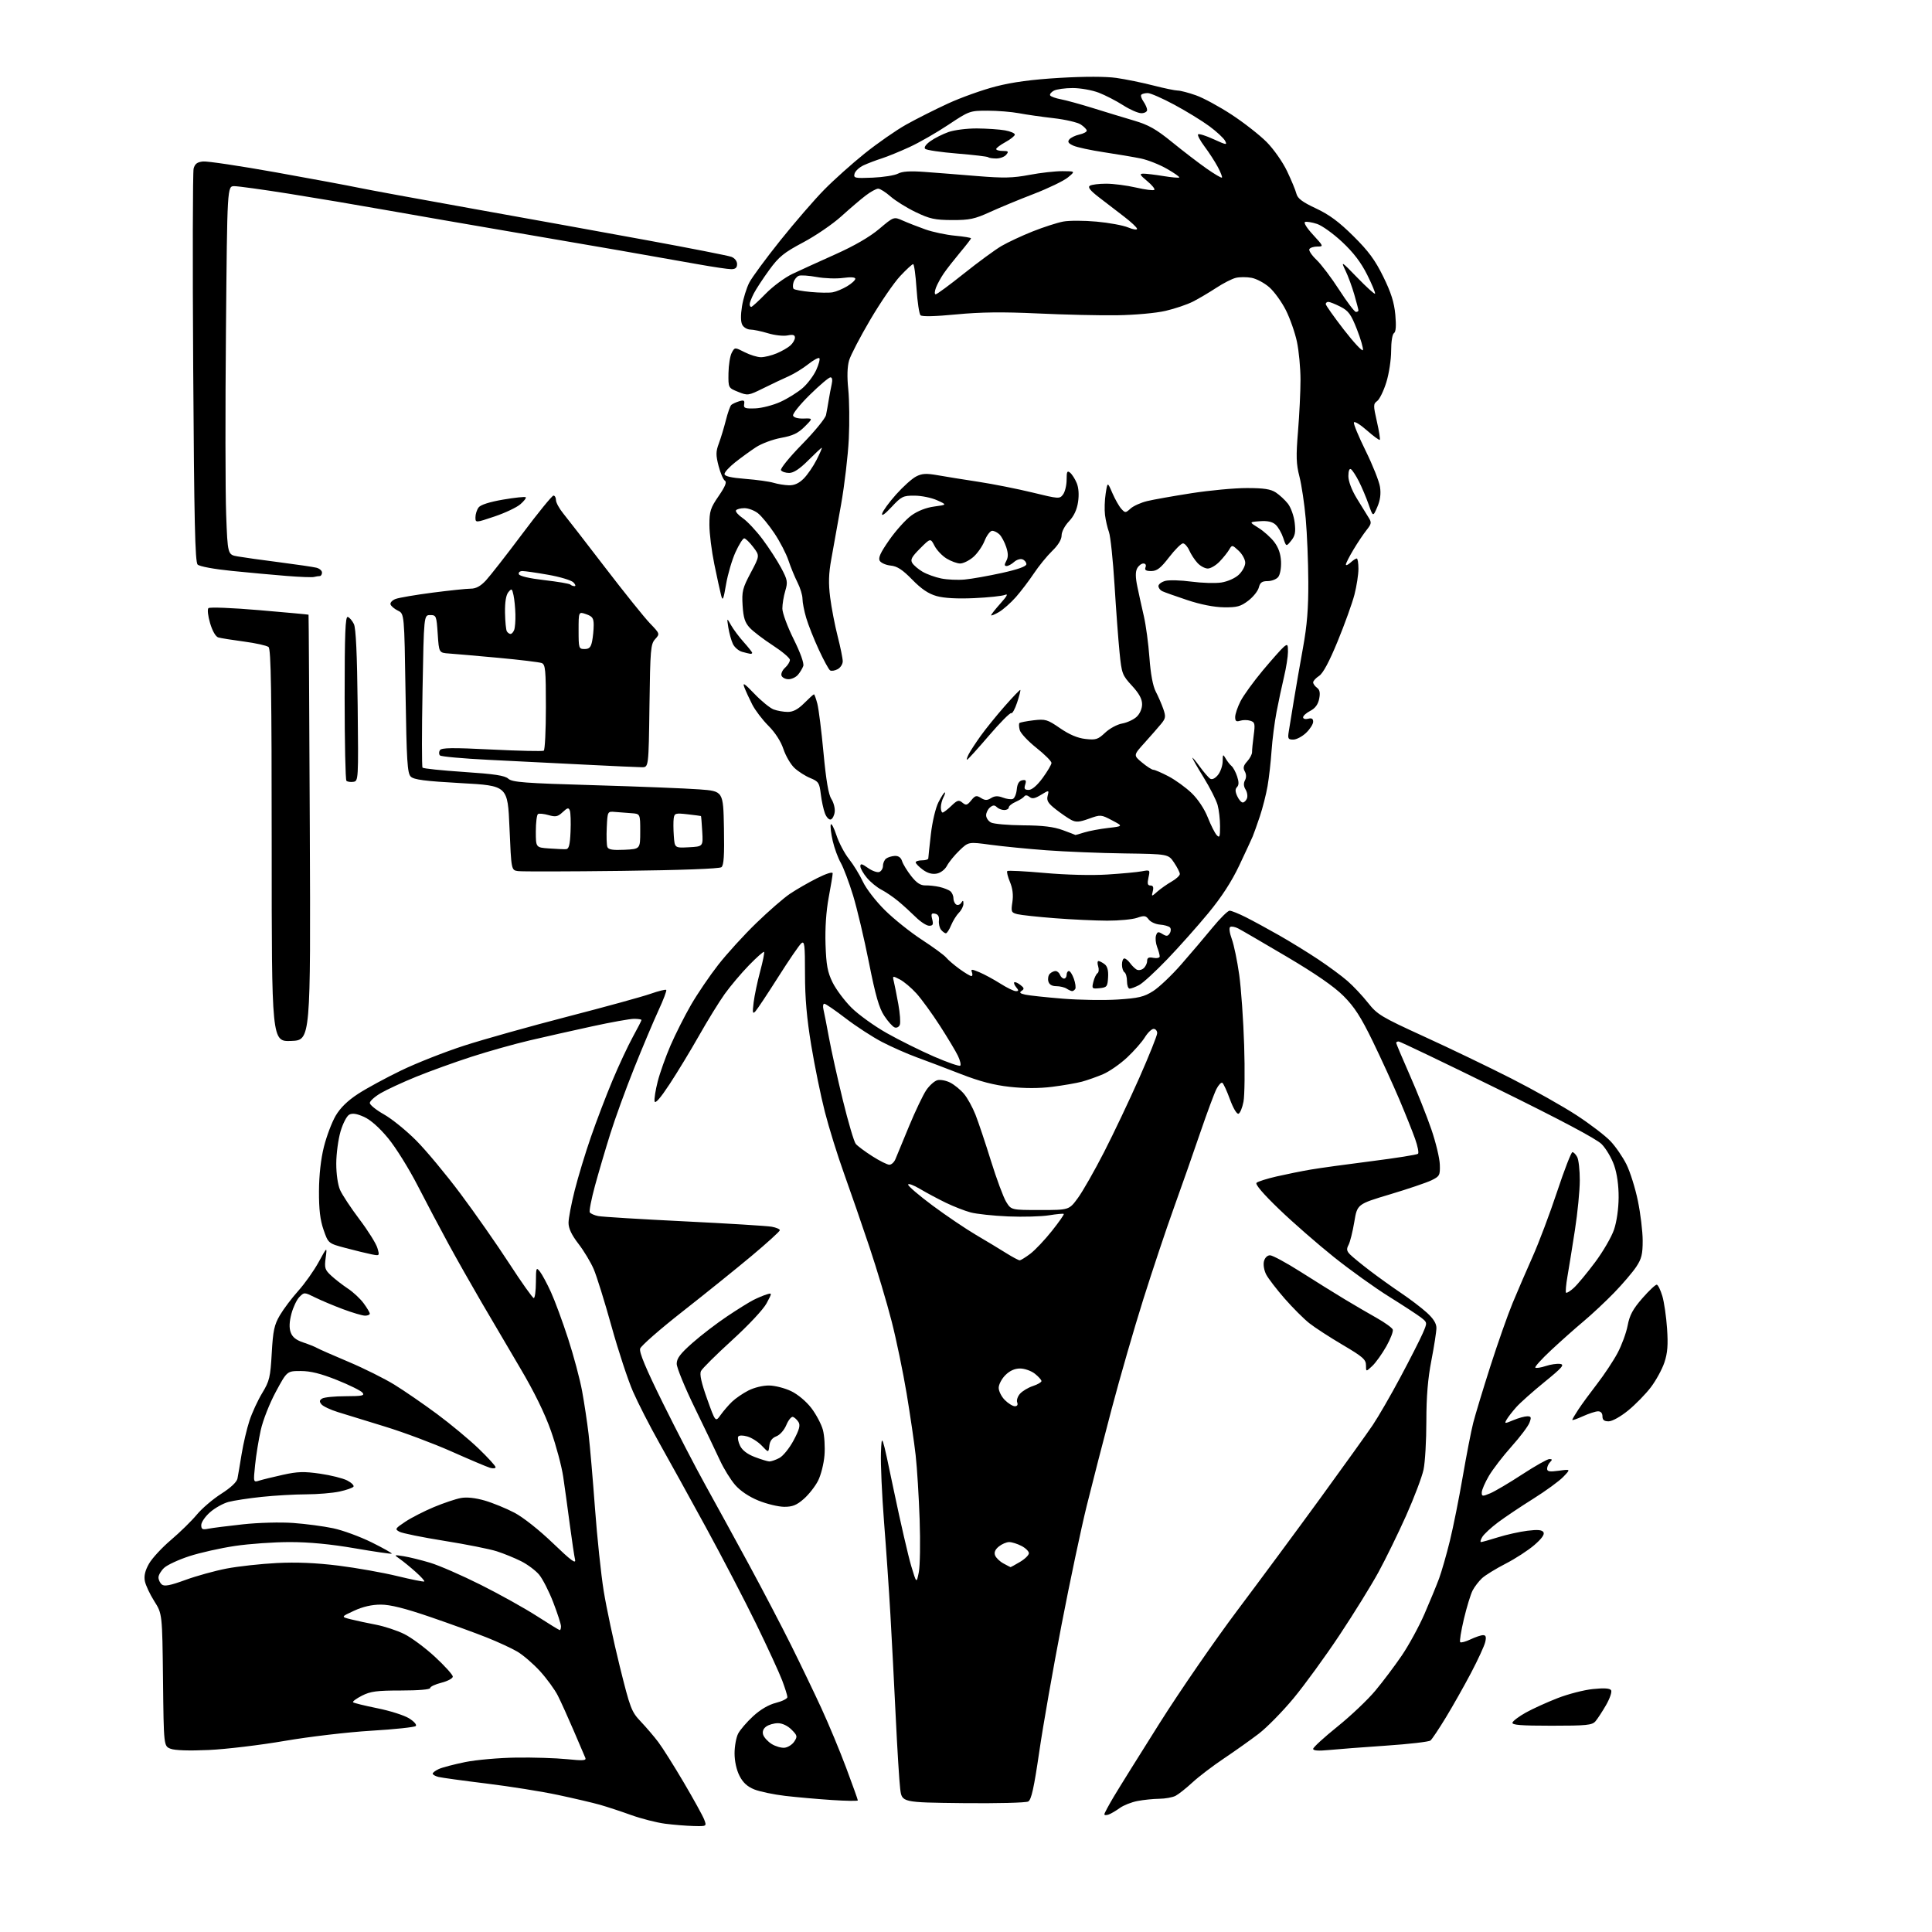 <?xml version="1.0" encoding="UTF-8" standalone="no"?>
<svg 
  version="1.1" 
  xmlns="http://www.w3.org/2000/svg" 
  xmlns:xlink="http://www.w3.org/1999/xlink" 
  xmlns:svg="http://www.w3.org/2000/svg"
  xmlns:rdf="http://www.w3.org/1999/02/22-rdf-syntax-ns#"
  xmlns:cc="http://creativecommons.org/ns#"
  xmlns:dc="http://purl.org/dc/elements/1.1/"
  viewBox="0 0 768 768"
  width="768"
  height="768"
>
<style>svg {background-color: white; }</style>"
<path stroke="none" fill="black" fill-rule="evenodd" d="M275.73,725.87C272.85,725.80 267.74,725.39 264.36,724.95C260.98,724.51 254.91,722.95 250.86,721.50C246.81,720.04 241.25,718.21 238.50,717.43C235.75,716.65 228.24,714.89 221.81,713.52C215.39,712.15 202.58,710.11 193.35,708.98C184.11,707.85 175.54,706.67 174.28,706.36C173.03,706.04 172.00,705.45 172.00,705.05C172.00,704.65 173.11,703.82 174.46,703.20C175.82,702.58 180.53,701.35 184.93,700.45C189.33,699.56 198.46,698.76 205.21,698.67C211.97,698.57 221.04,698.86 225.38,699.30C231.70,699.95 233.14,699.85 232.69,698.80C232.38,698.09 230.30,693.23 228.07,688.00C225.83,682.77 223.00,676.51 221.77,674.08C220.55,671.65 217.33,667.24 214.64,664.29C211.94,661.34 207.88,657.85 205.62,656.53C203.35,655.20 197.90,652.68 193.50,650.93C189.10,649.17 179.02,645.51 171.09,642.79C160.89,639.30 155.13,637.86 151.36,637.86C147.82,637.86 144.25,638.68 140.76,640.29C135.50,642.71 135.50,642.71 139.50,643.71C141.70,644.26 146.19,645.22 149.48,645.85C152.77,646.48 157.79,648.13 160.64,649.53C163.49,650.92 169.01,655.01 172.91,658.62C176.81,662.23 180.00,665.77 180.00,666.47C180.00,667.18 177.97,668.27 175.50,668.90C173.03,669.52 171.00,670.47 171.00,671.01C171.00,671.60 166.37,672.00 159.46,672.00C149.76,672.00 147.27,672.33 143.86,674.07C141.63,675.21 140.05,676.38 140.35,676.68C140.65,676.98 144.98,678.04 149.97,679.05C154.96,680.05 160.65,681.85 162.60,683.06C164.59,684.29 165.77,685.63 165.28,686.12C164.81,686.59 156.85,687.44 147.59,687.99C138.17,688.56 122.99,690.35 113.13,692.04C103.43,693.71 89.88,695.33 83.00,695.65C75.13,696.01 69.50,695.82 67.80,695.15C65.09,694.09 65.09,694.09 64.80,667.79C64.50,641.50 64.50,641.50 61.33,636.50C59.59,633.75 57.90,630.15 57.58,628.50C57.18,626.41 57.69,624.30 59.25,621.56C60.49,619.40 64.42,615.15 68.00,612.12C71.58,609.08 76.17,604.58 78.21,602.12C80.25,599.65 84.63,595.91 87.95,593.80C91.72,591.40 94.13,589.14 94.40,587.74C94.64,586.51 95.38,582.13 96.05,578.01C96.72,573.88 98.12,567.92 99.16,564.76C100.19,561.60 102.48,556.65 104.23,553.76C107.12,549.00 107.48,547.50 108.02,537.91C108.53,528.93 109.02,526.64 111.25,522.84C112.70,520.37 115.99,516.00 118.57,513.13C121.15,510.26 124.79,505.12 126.66,501.71C130.06,495.50 130.06,495.50 129.46,500.00C128.92,504.04 129.14,504.77 131.68,507.11C133.23,508.55 136.21,510.85 138.30,512.24C140.40,513.62 143.21,516.25 144.55,518.07C145.90,519.90 147.00,521.75 147.00,522.19C147.00,522.64 146.15,523.00 145.12,523.00C144.08,523.00 140.15,521.84 136.37,520.43C132.59,519.02 127.57,516.90 125.22,515.74C120.98,513.64 120.92,513.64 119.02,515.56C117.97,516.63 116.54,519.63 115.85,522.23C115.00,525.44 114.90,527.81 115.55,529.63C116.22,531.51 117.70,532.70 120.50,533.63C122.70,534.36 125.17,535.35 126.00,535.83C126.83,536.31 132.49,538.80 138.59,541.37C144.68,543.94 152.86,548.02 156.76,550.42C160.66,552.82 168.27,558.06 173.68,562.06C179.08,566.06 186.54,572.26 190.25,575.83C193.96,579.40 197.00,582.73 197.00,583.23C197.00,583.73 195.99,583.83 194.75,583.46C193.51,583.09 186.65,580.18 179.50,577.00C172.35,573.82 160.43,569.35 153.00,567.08C145.57,564.80 137.13,562.20 134.23,561.30C131.34,560.40 128.44,559.03 127.80,558.26C126.89,557.16 126.95,556.64 128.06,555.94C128.85,555.44 133.04,555.02 137.37,555.02C144.05,555.00 145.07,554.78 144.07,553.58C143.42,552.80 138.86,550.55 133.94,548.58C127.51,546.01 123.46,545.00 119.55,545.00C114.10,545.00 114.10,545.00 109.65,553.25C107.15,557.89 104.52,564.57 103.65,568.50C102.80,572.35 101.78,578.61 101.40,582.41C100.69,589.31 100.69,589.31 103.10,588.55C104.42,588.14 108.65,587.10 112.50,586.25C118.25,584.97 120.88,584.89 127.22,585.81C131.46,586.42 136.31,587.63 138.00,588.50C139.69,589.37 140.82,590.48 140.52,590.96C140.23,591.44 137.71,592.32 134.94,592.92C132.17,593.51 126.21,594.01 121.70,594.02C117.19,594.03 109.26,594.48 104.07,595.03C98.88,595.57 92.91,596.49 90.80,597.05C88.70,597.62 85.40,599.46 83.49,601.15C81.57,602.83 80.00,605.12 80.00,606.23C80.00,607.91 80.47,608.16 82.81,607.69C84.36,607.38 90.55,606.59 96.56,605.94C102.70,605.27 111.45,605.04 116.50,605.40C121.45,605.75 128.62,606.70 132.44,607.51C136.25,608.31 143.13,610.84 147.73,613.11C152.32,615.39 155.93,617.41 155.73,617.60C155.54,617.79 148.93,616.83 141.04,615.47C131.45,613.82 122.90,613.00 115.23,613.00C108.92,613.00 99.09,613.69 93.38,614.54C87.68,615.39 79.52,617.22 75.25,618.61C70.99,620.00 66.49,622.08 65.25,623.24C64.01,624.40 63.00,626.12 63.00,627.05C63.00,627.99 63.60,629.26 64.34,629.87C65.35,630.70 67.66,630.26 73.68,628.06C78.08,626.45 85.46,624.41 90.09,623.52C94.72,622.64 103.67,621.65 110.00,621.33C117.84,620.93 125.64,621.26 134.50,622.36C141.65,623.25 152.18,625.12 157.90,626.51C163.61,627.90 168.46,628.87 168.67,628.66C168.88,628.45 167.35,626.75 165.27,624.89C163.19,623.03 160.36,620.71 158.99,619.75C156.50,618.00 156.50,618.00 160.50,618.63C162.70,618.98 167.43,620.15 171.00,621.22C174.57,622.29 183.65,626.25 191.16,630.02C198.68,633.79 208.70,639.38 213.45,642.44C218.19,645.50 222.28,648.00 222.53,648.00C222.79,648.00 223.00,647.31 223.00,646.47C223.00,645.62 221.61,641.34 219.92,636.95C218.23,632.56 215.69,627.60 214.29,625.93C212.89,624.27 209.66,621.86 207.12,620.59C204.58,619.32 200.25,617.55 197.50,616.67C194.75,615.78 185.38,613.91 176.67,612.52C167.97,611.13 159.93,609.50 158.81,608.90C156.89,607.87 157.03,607.63 161.13,604.90C163.53,603.30 168.65,600.69 172.50,599.08C176.35,597.48 181.15,595.86 183.17,595.49C185.52,595.05 188.92,595.41 192.67,596.49C195.87,597.42 201.20,599.60 204.50,601.33C208.01,603.18 214.37,608.22 219.82,613.46C226.98,620.35 229.02,621.86 228.59,619.97C228.28,618.61 227.34,612.33 226.50,606.00C225.67,599.67 224.49,591.12 223.88,587.00C223.27,582.88 221.09,574.71 219.03,568.85C216.58,561.88 212.36,553.26 206.79,543.85C202.12,535.96 195.15,524.10 191.30,517.50C187.45,510.90 181.59,500.55 178.29,494.50C174.99,488.45 169.47,478.01 166.03,471.31C162.59,464.60 157.31,456.12 154.29,452.47C150.82,448.26 147.30,445.14 144.70,443.98C141.81,442.68 140.08,442.42 138.82,443.10C137.84,443.62 136.29,446.62 135.37,449.77C134.45,452.92 133.68,458.65 133.67,462.50C133.66,466.63 134.28,470.94 135.17,473.00C136.01,474.93 139.50,480.21 142.92,484.74C146.34,489.27 149.54,494.39 150.03,496.12C150.93,499.24 150.92,499.25 147.72,498.62C145.95,498.27 141.35,497.15 137.50,496.13C130.50,494.28 130.50,494.28 128.63,488.89C127.26,484.97 126.77,480.78 126.80,473.50C126.83,467.12 127.54,460.74 128.76,455.87C129.81,451.68 131.91,446.13 133.42,443.54C135.29,440.36 138.17,437.55 142.34,434.83C145.73,432.62 153.45,428.43 159.50,425.51C165.55,422.59 176.80,418.15 184.50,415.66C192.20,413.17 210.72,407.97 225.65,404.11C240.58,400.25 255.39,396.18 258.57,395.06C261.76,393.94 264.58,393.24 264.84,393.51C265.10,393.77 263.70,397.48 261.72,401.74C259.75,406.01 255.41,416.30 252.08,424.62C248.75,432.93 244.48,444.68 242.59,450.73C240.69,456.77 237.96,466.06 236.51,471.36C235.07,476.67 234.14,481.42 234.45,481.93C234.77,482.43 236.26,483.10 237.76,483.40C239.27,483.71 254.68,484.65 272.00,485.50C289.32,486.35 304.96,487.31 306.75,487.64C308.54,487.96 310.00,488.59 310.00,489.03C310.00,489.48 304.94,494.08 298.75,499.26C292.56,504.44 280.21,514.38 271.31,521.36C262.41,528.34 254.83,534.97 254.47,536.09C254.02,537.53 256.70,543.96 263.55,557.82C268.90,568.64 276.52,583.35 280.49,590.50C284.46,597.65 292.22,611.83 297.74,622.00C303.25,632.17 310.78,646.58 314.47,654.00C318.16,661.42 323.57,672.67 326.49,679.00C329.41,685.33 333.87,696.04 336.40,702.82C338.93,709.59 341.00,715.38 341.00,715.68C341.00,715.97 336.39,715.91 330.75,715.54C325.11,715.17 316.75,714.43 312.18,713.90C307.60,713.36 302.07,712.21 299.88,711.34C297.07,710.21 295.34,708.63 293.96,705.91C292.77,703.60 292.00,700.07 292.00,696.99C292.00,694.19 292.64,690.66 293.42,689.15C294.21,687.63 296.88,684.52 299.37,682.23C302.26,679.57 305.54,677.64 308.45,676.91C310.95,676.28 313.00,675.25 313.00,674.63C313.00,674.01 312.07,671.02 310.93,668.00C309.79,664.98 305.13,654.85 300.57,645.50C296.01,636.15 286.99,618.83 280.53,607.00C274.07,595.17 265.74,580.10 262.03,573.50C258.31,566.90 253.63,557.76 251.63,553.18C249.62,548.60 245.77,536.90 243.07,527.18C240.37,517.46 237.19,507.25 236.01,504.50C234.83,501.75 232.09,497.21 229.93,494.41C227.22,490.90 226.00,488.31 226.00,486.09C226.00,484.31 227.11,478.50 228.46,473.16C229.81,467.82 232.70,458.29 234.89,451.98C237.07,445.67 240.93,435.56 243.46,429.52C245.99,423.48 249.63,415.71 251.53,412.24C253.44,408.77 255.00,405.72 255.00,405.47C255.00,405.21 253.67,405.00 252.04,405.00C250.41,405.00 242.87,406.35 235.29,408.01C227.71,409.66 216.55,412.17 210.50,413.59C204.45,415.01 194.07,417.93 187.43,420.08C180.79,422.23 170.93,425.79 165.52,427.99C160.11,430.19 153.74,433.14 151.35,434.54C148.96,435.94 147.00,437.70 147.00,438.45C147.00,439.20 149.53,441.24 152.63,442.99C155.73,444.73 161.48,449.39 165.41,453.33C169.34,457.27 177.27,466.80 183.03,474.50C188.79,482.20 197.52,494.69 202.43,502.25C207.34,509.81 211.73,516.00 212.18,516.00C212.63,516.00 213.01,513.19 213.03,509.75C213.06,503.88 213.16,503.62 214.64,505.50C215.50,506.60 217.48,510.27 219.02,513.66C220.57,517.05 223.64,525.37 225.84,532.16C228.05,538.95 230.55,548.33 231.40,553.00C232.26,557.67 233.41,565.33 233.96,570.00C234.51,574.67 235.66,587.95 236.51,599.50C237.36,611.05 238.92,625.90 239.99,632.50C241.06,639.10 243.92,652.53 246.35,662.35C250.53,679.20 251.00,680.43 254.72,684.35C256.88,686.63 260.02,690.30 261.68,692.50C263.34,694.70 267.89,701.91 271.79,708.53C275.69,715.15 279.35,721.79 279.92,723.28C280.95,726.00 280.95,726.00 275.73,725.87zM440.75,721.29C439.79,721.64 439.00,721.61 439.00,721.21C439.00,720.82 440.69,717.66 442.75,714.20C444.81,710.74 453.02,697.56 461.00,684.92C468.98,672.28 482.84,652.17 491.82,640.22C500.80,628.27 515.68,608.15 524.89,595.50C534.09,582.85 543.45,569.80 545.68,566.50C547.90,563.20 552.85,554.65 556.66,547.50C560.48,540.35 564.46,532.53 565.51,530.12C567.42,525.74 567.42,525.74 564.96,523.80C563.61,522.74 557.90,519.01 552.29,515.51C546.67,512.02 536.77,504.92 530.29,499.74C523.80,494.56 514.00,486.00 508.50,480.71C502.10,474.56 498.86,470.76 499.50,470.18C500.05,469.67 503.65,468.53 507.50,467.65C511.35,466.77 517.42,465.54 521.00,464.93C524.58,464.32 535.49,462.81 545.25,461.58C555.01,460.34 563.31,459.02 563.69,458.64C564.07,458.26 563.55,455.60 562.53,452.73C561.51,449.85 558.68,442.77 556.24,437.00C553.79,431.23 549.06,420.88 545.72,414.00C540.98,404.26 538.41,400.27 534.07,395.92C530.29,392.14 523.03,387.12 511.50,380.30C502.15,374.78 493.48,369.73 492.23,369.09C490.98,368.44 489.54,368.16 489.03,368.48C488.50,368.81 488.76,370.83 489.66,373.28C490.51,375.60 491.84,382.00 492.61,387.50C493.38,393.00 494.26,405.60 494.57,415.50C494.89,425.40 494.77,435.49 494.31,437.92C493.85,440.35 492.95,442.52 492.31,442.73C491.65,442.95 490.19,440.49 488.93,437.03C487.71,433.68 486.34,430.71 485.90,430.44C485.45,430.16 484.40,431.26 483.56,432.89C482.72,434.52 479.83,442.31 477.13,450.20C474.44,458.10 469.73,471.53 466.67,480.03C463.60,488.54 458.12,504.95 454.48,516.50C450.84,528.05 445.19,547.62 441.92,560.00C438.65,572.38 434.19,589.70 432.01,598.50C429.83,607.30 425.30,628.67 421.96,646.00C418.61,663.33 414.63,685.99 413.12,696.36C411.02,710.74 409.98,715.43 408.74,716.12C407.85,716.63 396.18,716.92 382.81,716.77C358.50,716.50 358.50,716.50 357.84,711.08C357.47,708.10 356.68,695.27 356.07,682.58C355.46,669.89 354.51,651.62 353.96,642.00C353.41,632.38 352.27,615.73 351.42,605.00C350.58,594.27 350.03,581.90 350.19,577.50C350.50,569.50 350.50,569.50 355.31,592.50C357.95,605.15 361.07,618.65 362.22,622.50C364.33,629.50 364.33,629.50 365.24,625.00C365.73,622.52 365.89,613.08 365.57,604.00C365.26,594.92 364.55,583.45 363.99,578.50C363.44,573.55 361.82,562.52 360.41,554.00C358.99,545.48 356.31,532.51 354.43,525.20C352.56,517.88 348.59,504.60 345.61,495.70C342.63,486.79 338.09,473.65 335.52,466.50C332.94,459.35 329.52,448.32 327.90,442.00C326.28,435.68 323.84,423.77 322.48,415.53C320.71,404.84 320.00,396.75 320.00,387.16C320.00,375.53 319.81,373.92 318.54,374.97C317.74,375.63 313.62,381.65 309.38,388.34C305.14,395.03 301.06,401.16 300.32,401.98C299.18,403.23 299.07,402.69 299.58,398.48C299.92,395.74 301.08,390.20 302.17,386.16C303.26,382.12 303.96,378.63 303.73,378.39C303.49,378.16 300.78,380.56 297.70,383.73C294.62,386.90 290.28,392.05 288.05,395.17C285.83,398.28 281.25,405.71 277.88,411.67C274.51,417.62 269.23,426.32 266.15,431.00C262.48,436.58 260.44,438.91 260.21,437.78C260.02,436.84 260.58,433.30 261.45,429.91C262.31,426.52 264.60,420.09 266.53,415.62C268.46,411.16 272.12,403.90 274.66,399.50C277.20,395.10 282.09,387.90 285.53,383.50C288.97,379.10 295.77,371.64 300.64,366.93C305.51,362.21 311.52,356.98 314.00,355.31C316.48,353.64 321.31,350.85 324.75,349.12C328.47,347.25 331.00,346.45 331.00,347.16C331.00,347.81 330.29,352.16 329.41,356.81C328.41,362.18 327.95,368.98 328.16,375.39C328.44,383.65 328.95,386.42 330.95,390.50C332.30,393.25 335.67,397.77 338.45,400.55C341.23,403.32 347.55,407.88 352.50,410.67C357.45,413.47 365.91,417.67 371.29,420.01C376.67,422.34 381.37,423.97 381.72,423.61C382.07,423.26 381.66,421.51 380.80,419.72C379.95,417.93 376.71,412.53 373.61,407.72C370.51,402.91 366.32,397.15 364.31,394.92C362.30,392.69 359.32,390.18 357.69,389.34C354.79,387.84 354.75,387.86 355.31,390.16C355.63,391.45 356.43,395.49 357.09,399.13C357.76,402.78 358.03,406.49 357.69,407.37C357.35,408.26 356.43,408.72 355.62,408.41C354.82,408.10 352.96,406.03 351.50,403.81C349.45,400.72 348.03,395.77 345.42,382.64C343.55,373.21 340.71,361.22 339.12,355.99C337.52,350.77 335.32,344.92 334.22,342.99C333.12,341.07 331.68,337.15 331.02,334.28C330.36,331.41 330.01,328.48 330.24,327.78C330.48,327.08 331.49,328.98 332.49,332.00C333.49,335.02 335.74,339.30 337.50,341.50C339.25,343.70 341.74,347.75 343.02,350.50C344.33,353.29 348.20,358.30 351.78,361.83C355.30,365.32 361.90,370.59 366.44,373.55C370.98,376.51 375.33,379.69 376.10,380.63C376.87,381.57 379.26,383.61 381.40,385.17C383.55,386.73 385.67,388.00 386.12,388.00C386.57,388.00 386.68,387.33 386.36,386.51C385.86,385.18 386.20,385.18 389.36,386.50C391.32,387.32 395.05,389.35 397.66,391.00C400.26,392.65 403.03,394.00 403.82,394.00C404.98,394.00 405.01,393.72 403.98,392.48C403.28,391.64 402.92,390.74 403.18,390.49C403.44,390.23 404.51,390.68 405.57,391.49C407.15,392.70 407.25,393.13 406.12,393.87C405.08,394.56 405.45,394.93 407.62,395.40C409.20,395.74 415.90,396.45 422.50,396.99C429.10,397.52 438.91,397.67 444.30,397.33C452.60,396.79 454.75,396.28 458.38,393.98C460.73,392.48 465.78,387.70 469.58,383.34C473.39,378.99 478.98,372.41 482.00,368.72C485.02,365.04 488.08,362.02 488.78,362.01C489.49,362.01 492.41,363.18 495.28,364.63C498.15,366.08 504.10,369.31 508.50,371.82C512.90,374.32 519.88,378.62 524.00,381.36C528.12,384.10 533.37,387.97 535.66,389.97C537.95,391.96 541.61,395.86 543.80,398.63C547.51,403.32 549.08,404.26 566.14,412.06C576.24,416.67 591.83,424.17 600.78,428.72C609.74,433.28 621.44,439.87 626.78,443.37C632.13,446.87 638.16,451.48 640.18,453.62C642.21,455.75 645.06,459.90 646.53,462.84C647.99,465.77 650.04,472.29 651.08,477.34C652.12,482.38 652.98,489.47 652.99,493.11C653.00,498.57 652.55,500.40 650.41,503.61C648.98,505.75 645.05,510.36 641.66,513.86C638.27,517.35 632.80,522.48 629.50,525.24C626.20,528.00 620.41,533.15 616.63,536.68C612.85,540.20 610.01,543.34 610.31,543.64C610.62,543.95 612.46,543.67 614.42,543.03C616.37,542.38 618.96,542.00 620.19,542.18C622.04,542.45 621.02,543.63 613.95,549.38C609.30,553.16 604.25,557.66 602.73,559.38C601.20,561.10 599.49,563.30 598.92,564.29C597.95,565.98 598.09,565.99 601.57,564.54C603.59,563.69 606.08,563.00 607.10,563.00C608.68,563.00 608.81,563.38 607.97,565.58C607.43,566.99 604.23,571.24 600.84,575.02C597.46,578.79 593.42,584.05 591.86,586.69C590.31,589.34 589.03,592.29 589.02,593.26C589.00,594.88 589.28,594.91 592.37,593.62C594.22,592.85 599.94,589.47 605.08,586.11C610.22,582.75 615.10,580.00 615.91,580.00C617.07,580.00 617.13,580.27 616.20,581.20C615.54,581.86 615.00,583.05 615.00,583.84C615.00,584.97 615.98,585.14 619.69,584.63C624.39,583.99 624.39,583.99 621.44,587.06C619.82,588.75 614.45,592.67 609.50,595.77C604.55,598.87 598.25,603.09 595.50,605.15C592.75,607.21 589.93,609.82 589.24,610.95C588.55,612.08 588.32,612.99 588.74,612.99C589.16,612.98 592.21,612.13 595.51,611.09C598.82,610.05 604.05,608.89 607.14,608.50C611.26,607.99 612.97,608.14 613.55,609.08C614.08,609.94 612.86,611.65 609.92,614.18C607.49,616.28 602.35,619.62 598.50,621.59C594.65,623.57 590.44,626.16 589.15,627.34C587.87,628.53 586.17,630.73 585.39,632.23C584.61,633.72 583.05,638.83 581.92,643.58C580.80,648.33 580.13,652.47 580.45,652.78C580.77,653.10 582.61,652.60 584.55,651.68C586.48,650.76 588.74,650.00 589.55,650.00C590.66,650.00 590.88,650.70 590.40,652.75C590.05,654.26 587.51,659.77 584.76,665.00C582.01,670.23 577.50,678.20 574.75,682.73C572.00,687.25 569.25,691.38 568.63,691.88C568.01,692.39 560.08,693.31 551.00,693.92C541.92,694.54 531.69,695.32 528.25,695.66C524.06,696.07 522.00,695.92 522.00,695.20C522.00,694.60 526.34,690.63 531.64,686.36C536.94,682.10 543.73,675.66 546.73,672.05C549.74,668.45 554.47,662.15 557.25,658.07C560.03,653.98 564.08,646.55 566.25,641.57C568.42,636.58 571.03,630.25 572.05,627.50C573.06,624.75 575.00,618.00 576.35,612.50C577.70,607.00 580.00,595.52 581.46,587.00C582.93,578.48 584.80,568.84 585.63,565.59C586.46,562.34 589.53,552.21 592.45,543.09C595.37,533.97 599.35,522.67 601.28,518.00C603.21,513.33 606.81,505.00 609.26,499.50C611.72,494.00 616.09,482.41 618.96,473.75C621.83,465.09 624.58,458.00 625.06,458.00C625.54,458.00 626.40,458.87 626.96,459.93C627.53,461.00 628.00,465.16 627.99,469.18C627.99,473.21 627.12,482.12 626.05,489.00C624.99,495.88 623.65,504.17 623.08,507.44C622.51,510.70 622.26,513.59 622.53,513.86C622.79,514.12 624.20,513.25 625.65,511.92C627.10,510.59 630.88,506.03 634.05,501.79C637.22,497.55 640.62,491.70 641.60,488.79C642.67,485.64 643.41,480.47 643.43,476.00C643.46,471.25 642.80,466.57 641.65,463.24C640.65,460.35 638.41,456.56 636.67,454.80C634.59,452.72 620.29,445.13 595.22,432.81C574.17,422.46 556.51,414.00 555.97,414.00C555.44,414.00 555.00,414.25 555.00,414.56C555.00,414.86 557.42,420.60 560.38,427.31C563.34,434.01 567.21,443.74 568.98,448.92C570.76,454.10 572.27,460.40 572.35,462.92C572.49,467.22 572.29,467.60 569.00,469.20C567.08,470.13 559.66,472.64 552.52,474.78C539.53,478.67 539.53,478.67 538.35,485.75C537.70,489.64 536.67,493.76 536.06,494.89C535.18,496.54 535.31,497.31 536.73,498.73C537.70,499.70 541.20,502.56 544.50,505.08C547.80,507.60 553.38,511.60 556.90,513.97C560.43,516.34 565.04,519.85 567.15,521.76C569.77,524.12 571.00,526.08 571.00,527.87C571.00,529.31 570.10,535.13 569.00,540.79C567.59,548.03 567.00,555.18 567.00,564.99C567.00,572.64 566.50,581.29 565.88,584.20C565.26,587.12 562.14,595.35 558.95,602.50C555.75,609.65 550.80,619.77 547.94,625.00C545.09,630.23 538.12,641.48 532.46,650.00C526.80,658.52 518.58,669.82 514.19,675.11C509.80,680.40 503.58,686.73 500.36,689.19C497.14,691.65 490.90,696.08 486.50,699.03C482.10,701.98 476.48,706.27 474.00,708.56C471.52,710.85 468.52,713.23 467.32,713.86C466.11,714.49 463.19,715.02 460.82,715.04C458.44,715.07 454.54,715.47 452.15,715.93C449.76,716.39 446.61,717.64 445.15,718.70C443.69,719.76 441.71,720.93 440.75,721.29zM311.89,694.75C313.20,694.61 314.93,693.51 315.73,692.30C317.06,690.28 316.97,689.88 314.64,687.55C313.10,686.01 310.96,685.00 309.24,685.00C307.67,685.00 305.57,685.60 304.57,686.33C303.40,687.18 302.97,688.34 303.37,689.59C303.71,690.66 305.23,692.31 306.74,693.26C308.26,694.21 310.57,694.88 311.89,694.75zM616.76,686.00C604.47,686.00 600.93,685.71 601.23,684.75C601.46,684.06 603.86,682.27 606.57,680.76C609.28,679.26 614.92,676.69 619.11,675.06C623.29,673.42 629.64,671.78 633.22,671.42C637.71,670.96 639.95,671.11 640.44,671.91C640.83,672.54 639.93,675.18 638.44,677.78C636.94,680.38 635.04,683.29 634.21,684.25C632.88,685.78 630.69,686.00 616.76,686.00zM401.69,622.96C401.80,622.98 403.49,622.06 405.44,620.90C407.40,619.75 409.00,618.18 409.00,617.43C409.00,616.67 407.67,615.36 406.05,614.53C404.43,613.69 402.23,613.00 401.16,613.00C400.09,613.00 398.24,613.79 397.05,614.76C395.60,615.94 395.10,617.10 395.56,618.29C395.93,619.26 397.42,620.70 398.87,621.49C400.32,622.28 401.59,622.94 401.69,622.96zM311.72,598.98C309.40,598.96 304.80,597.85 301.50,596.51C297.73,594.97 294.28,592.66 292.22,590.28C290.42,588.20 287.72,583.83 286.22,580.58C284.72,577.32 280.24,567.96 276.25,559.78C272.26,551.60 269.00,543.66 269.00,542.13C269.00,539.98 270.41,538.11 275.26,533.83C278.70,530.79 284.88,526.05 289.01,523.29C293.13,520.53 297.85,517.59 299.50,516.76C301.15,515.93 303.50,514.94 304.73,514.56C306.97,513.88 306.97,513.88 304.73,518.08C303.45,520.49 297.60,526.75 291.00,532.76C284.68,538.52 279.11,544.04 278.64,545.03C278.04,546.26 278.81,549.72 281.09,556.09C284.40,565.35 284.40,565.35 286.45,562.48C287.58,560.90 289.62,558.52 291.00,557.20C292.38,555.88 295.30,553.87 297.50,552.75C299.78,551.58 303.32,550.72 305.75,550.76C308.08,550.79 312.04,551.81 314.53,553.02C317.15,554.28 320.54,557.13 322.54,559.75C324.44,562.25 326.50,566.14 327.11,568.39C327.72,570.65 328.01,575.21 327.74,578.53C327.48,581.85 326.33,586.39 325.19,588.62C324.05,590.86 321.50,594.11 319.52,595.84C316.69,598.33 315.04,598.99 311.72,598.98zM305.80,580.95C306.51,580.98 308.31,580.36 309.80,579.58C311.30,578.79 313.82,575.66 315.48,572.55C317.77,568.25 318.21,566.56 317.41,565.28C316.83,564.37 315.85,563.45 315.22,563.24C314.60,563.03 313.41,564.47 312.59,566.44C311.73,568.49 310.04,570.41 308.62,570.95C306.94,571.59 306.04,572.80 305.82,574.70C305.50,577.50 305.50,577.50 302.85,574.71C301.39,573.17 298.81,571.52 297.11,571.03C295.27,570.50 293.80,570.52 293.46,571.07C293.14,571.58 293.47,573.22 294.19,574.72C295.04,576.49 297.07,578.05 300.00,579.17C302.48,580.12 305.08,580.92 305.80,580.95zM629.25,562.97C626.91,564.03 625.00,564.69 625.00,564.43C625.00,564.17 626.11,562.28 627.47,560.23C628.82,558.18 632.19,553.58 634.96,550.00C637.72,546.42 641.34,540.96 643.00,537.85C644.66,534.74 646.47,529.81 647.02,526.90C647.80,522.79 649.09,520.39 652.87,516.06C655.54,513.00 658.13,510.58 658.61,510.68C659.10,510.77 660.08,512.80 660.80,515.18C661.51,517.55 662.36,523.36 662.68,528.08C663.13,534.62 662.88,537.83 661.63,541.58C660.73,544.29 658.31,548.72 656.25,551.44C654.19,554.16 650.12,558.32 647.21,560.69C644.17,563.17 640.88,565.00 639.46,565.00C637.67,565.00 637.00,564.46 637.00,563.00C637.00,561.75 636.34,561.01 635.25,561.02C634.29,561.03 631.59,561.91 629.25,562.97zM403.42,559.00C404.37,559.00 404.72,558.43 404.35,557.46C404.02,556.62 404.54,555.06 405.50,554.00C406.46,552.94 408.76,551.57 410.62,550.96C412.48,550.35 414.00,549.46 414.00,549.00C414.00,548.53 412.81,547.21 411.37,546.07C409.92,544.93 407.28,544.00 405.50,544.00C403.35,544.00 401.40,544.88 399.64,546.64C398.19,548.09 397.00,550.36 397.00,551.68C397.00,553.01 398.10,555.20 399.45,556.55C400.80,557.90 402.59,559.00 403.42,559.00zM545.51,542.99C543.00,545.35 543.00,545.35 543.00,542.71C543.00,540.43 541.71,539.31 533.75,534.62C528.66,531.62 522.70,527.76 520.50,526.02C518.30,524.29 513.87,519.86 510.66,516.19C507.45,512.51 504.15,508.21 503.33,506.64C502.50,505.04 502.10,502.73 502.44,501.39C502.80,499.97 503.77,499.00 504.86,499.00C505.85,499.00 511.36,501.98 517.09,505.62C522.81,509.26 530.65,514.14 534.50,516.46C538.35,518.78 544.12,522.15 547.33,523.95C550.53,525.76 553.37,527.81 553.64,528.51C553.91,529.22 552.76,532.23 551.07,535.22C549.39,538.20 546.88,541.70 545.51,542.99zM405.32,500.99C405.77,500.99 407.69,499.81 409.59,498.37C411.49,496.92 415.34,492.85 418.14,489.32C420.95,485.79 423.08,482.75 422.87,482.56C422.67,482.36 420.02,482.61 417.00,483.10C413.98,483.59 406.68,483.80 400.79,483.55C394.90,483.30 388.16,482.58 385.82,481.95C383.48,481.32 379.07,479.60 376.03,478.13C372.99,476.66 368.36,474.19 365.75,472.64C363.14,471.08 361.00,470.30 361.00,470.91C361.00,471.51 365.39,475.27 370.75,479.25C376.12,483.24 383.88,488.48 388.00,490.91C392.13,493.33 397.52,496.59 400.00,498.15C402.48,499.70 404.87,500.98 405.32,500.99zM413.48,481.00C424.98,481.00 424.98,481.00 428.46,476.25C430.38,473.64 435.06,465.43 438.87,458.00C442.68,450.57 448.99,437.27 452.90,428.44C456.80,419.61 460.00,411.62 460.00,410.69C460.00,409.76 459.36,409.00 458.58,409.00C457.80,409.00 456.23,410.51 455.09,412.36C453.95,414.20 450.77,417.82 448.02,420.39C445.27,422.96 441.00,425.93 438.53,426.99C436.06,428.05 432.26,429.39 430.09,429.98C427.92,430.56 422.59,431.48 418.24,432.03C413.06,432.68 407.28,432.68 401.42,432.04C395.08,431.34 389.47,429.88 382.00,426.97C376.23,424.72 368.35,421.73 364.50,420.33C360.65,418.93 354.41,416.17 350.62,414.20C346.84,412.23 340.34,408.00 336.17,404.81C332.00,401.61 328.19,399.00 327.69,399.00C327.19,399.00 327.03,400.01 327.33,401.25C327.63,402.49 328.62,407.55 329.53,412.50C330.43,417.45 332.92,428.63 335.05,437.35C337.18,446.06 339.48,453.87 340.17,454.70C340.85,455.53 343.80,457.73 346.73,459.60C349.65,461.47 352.71,463.00 353.54,463.00C354.37,463.00 355.46,461.99 355.96,460.75C356.47,459.51 358.90,453.62 361.37,447.66C363.84,441.70 366.91,435.27 368.18,433.38C369.46,431.49 371.46,429.70 372.64,429.39C373.82,429.09 376.13,429.53 377.77,430.38C379.42,431.23 381.87,433.24 383.22,434.85C384.57,436.45 386.62,440.18 387.78,443.13C388.94,446.08 391.71,454.35 393.93,461.50C396.15,468.65 398.87,475.96 399.97,477.75C401.97,481.00 401.97,481.00 413.48,481.00zM115.75,413.79C108.00,414.08 108.00,414.08 108.00,336.16C108.00,274.90 107.73,258.02 106.75,257.20C106.06,256.63 101.67,255.65 97.00,255.03C92.32,254.41 87.72,253.67 86.77,253.39C85.73,253.08 84.43,250.83 83.52,247.74C82.67,244.89 82.37,242.23 82.85,241.75C83.33,241.27 92.32,241.63 103.10,242.55C113.77,243.46 122.57,244.27 122.65,244.35C122.73,244.43 122.95,282.52 123.15,329.00C123.50,413.50 123.50,413.50 115.75,413.79zM426.19,393.98C425.81,393.98 424.82,393.53 424.00,393.00C423.18,392.47 421.31,392.02 419.87,392.02C418.12,392.01 417.06,391.35 416.73,390.08C416.46,389.03 416.72,387.68 417.32,387.08C417.91,386.49 418.94,386.00 419.59,386.00C420.25,386.00 421.05,386.68 421.36,387.50C421.68,388.32 422.40,389.00 422.97,389.00C423.54,389.00 424.00,388.32 424.00,387.50C424.00,386.68 424.41,386.00 424.90,386.00C425.40,386.00 426.29,387.40 426.89,389.11C427.49,390.83 427.73,392.63 427.43,393.11C427.13,393.60 426.57,393.99 426.19,393.98zM437.09,392.82C434.08,393.12 433.96,393.00 434.62,390.32C435.00,388.77 435.74,387.22 436.26,386.87C436.79,386.53 436.91,385.29 436.54,384.12C436.17,382.96 436.23,382.01 436.68,382.03C437.13,382.05 438.22,382.62 439.11,383.29C440.20,384.12 440.65,385.80 440.48,388.51C440.27,392.20 440.01,392.52 437.09,392.82zM449.05,393.00C448.47,393.00 448.00,391.68 448.00,390.06C448.00,388.44 447.55,386.84 447.00,386.50C446.45,386.16 446.00,384.78 446.00,383.44C446.00,382.10 446.42,381.00 446.94,381.00C447.46,381.00 448.47,381.82 449.19,382.81C449.91,383.81 451.08,384.97 451.79,385.40C452.51,385.82 453.74,385.63 454.54,384.96C455.34,384.30 456.00,382.97 456.00,382.02C456.00,380.70 456.61,380.39 458.50,380.76C459.88,381.02 461.00,380.76 461.00,380.18C461.00,379.60 460.54,377.92 459.97,376.43C459.41,374.95 459.21,372.91 459.53,371.90C460.03,370.34 460.42,370.24 462.09,371.28C463.70,372.27 464.23,372.22 464.99,371.01C465.51,370.17 465.54,369.14 465.05,368.65C464.57,368.17 462.78,367.67 461.06,367.54C459.34,367.40 457.34,366.48 456.62,365.49C455.49,363.95 454.85,363.86 452.00,364.85C450.19,365.48 444.83,365.99 440.10,365.98C435.37,365.96 426.00,365.53 419.28,365.00C412.56,364.48 405.88,363.76 404.44,363.40C401.99,362.78 401.85,362.46 402.44,358.57C402.86,355.76 402.54,353.15 401.47,350.59C400.60,348.50 400.12,346.55 400.41,346.26C400.70,345.97 407.41,346.31 415.33,347.02C423.82,347.78 433.98,348.03 440.11,347.64C445.83,347.28 452.01,346.71 453.86,346.36C457.19,345.75 457.21,345.77 456.53,348.87C456.00,351.28 456.18,352.00 457.33,352.00C458.37,352.00 458.65,352.68 458.26,354.25C457.70,356.50 457.70,356.50 460.10,354.39C461.42,353.24 463.96,351.45 465.75,350.43C467.54,349.41 469.00,348.06 469.00,347.43C469.00,346.81 467.97,344.77 466.71,342.90C464.42,339.50 464.42,339.50 446.96,339.25C437.36,339.12 423.43,338.55 416.00,338.00C408.57,337.45 398.56,336.46 393.75,335.81C384.99,334.62 384.99,334.62 381.41,338.06C379.44,339.95 377.21,342.68 376.45,344.13C375.65,345.65 373.94,346.97 372.36,347.27C370.54,347.62 368.71,347.10 366.82,345.71C365.27,344.56 364.00,343.26 364.00,342.81C364.00,342.37 365.12,342.00 366.50,342.00C367.88,342.00 369.00,341.66 369.01,341.25C369.01,340.84 369.47,336.53 370.03,331.67C370.60,326.67 371.91,321.14 373.04,318.92C374.14,316.76 375.27,315.00 375.56,315.00C375.84,315.00 375.60,315.87 375.04,316.93C374.47,318.00 374.00,319.80 374.00,320.93C374.00,322.07 374.31,323.00 374.70,323.00C375.08,323.00 376.64,321.81 378.16,320.35C380.56,318.04 381.15,317.88 382.58,319.07C384.01,320.25 384.47,320.13 386.06,318.17C387.65,316.21 388.16,316.08 389.94,317.20C391.58,318.22 392.40,318.23 393.97,317.25C395.39,316.36 396.68,316.31 398.64,317.05C400.13,317.62 401.91,317.86 402.60,317.60C403.30,317.33 404.01,315.63 404.18,313.82C404.40,311.55 405.08,310.41 406.35,310.17C407.82,309.89 408.06,310.24 407.53,311.91C407.00,313.57 407.29,314.00 408.92,314.00C410.22,314.00 412.27,312.25 414.47,309.25C416.38,306.64 417.96,303.95 417.98,303.28C417.99,302.61 415.29,299.91 411.98,297.28C408.67,294.65 405.69,291.47 405.36,290.20C405.03,288.94 404.98,287.69 405.24,287.42C405.51,287.16 408.03,286.67 410.84,286.33C415.58,285.77 416.35,286.00 421.40,289.48C425.08,292.01 428.35,293.40 431.49,293.75C435.63,294.22 436.46,293.95 439.31,291.26C441.06,289.60 444.11,287.95 446.07,287.61C448.04,287.26 450.63,286.06 451.82,284.95C453.12,283.74 454.00,281.71 454.00,279.94C454.00,277.84 452.80,275.65 449.96,272.57C446.11,268.39 445.88,267.78 445.04,259.34C444.55,254.48 443.65,242.40 443.04,232.50C442.43,222.60 441.43,213.15 440.83,211.50C440.22,209.85 439.52,206.80 439.26,204.72C439.00,202.63 439.11,198.81 439.52,196.22C440.25,191.50 440.25,191.50 442.18,195.99C443.25,198.46 444.84,201.27 445.73,202.25C447.27,203.96 447.43,203.95 449.42,202.15C450.56,201.12 453.52,199.79 456.00,199.19C458.48,198.59 466.43,197.18 473.68,196.05C480.93,194.92 490.83,194.00 495.68,194.01C502.42,194.01 505.13,194.43 507.18,195.78C508.65,196.75 510.81,198.75 511.97,200.23C513.13,201.71 514.34,205.08 514.65,207.72C515.11,211.56 514.83,212.99 513.25,214.94C511.28,217.37 511.28,217.37 510.10,213.81C509.45,211.85 508.09,209.48 507.06,208.56C505.77,207.39 503.87,206.97 500.85,207.19C496.50,207.50 496.50,207.50 500.27,209.84C502.35,211.13 505.17,213.66 506.54,215.46C508.22,217.67 509.10,220.19 509.23,223.26C509.34,225.84 508.85,228.47 508.09,229.39C507.36,230.28 505.47,231.00 503.90,231.00C501.67,231.00 500.90,231.56 500.40,233.54C500.05,234.94 498.16,237.30 496.20,238.79C493.18,241.09 491.72,241.49 486.47,241.41C482.58,241.36 477.18,240.29 471.90,238.52C467.28,236.98 462.82,235.40 462.00,235.00C461.18,234.61 460.50,233.69 460.50,232.96C460.50,232.24 461.73,231.32 463.23,230.91C464.74,230.51 469.38,230.64 473.55,231.20C477.72,231.75 483.08,231.92 485.47,231.56C487.95,231.18 490.92,229.88 492.40,228.50C493.83,227.18 495.00,225.03 495.00,223.72C495.00,222.42 493.82,220.26 492.38,218.92C489.83,216.56 489.74,216.55 488.63,218.46C488.01,219.54 486.30,221.68 484.83,223.21C483.36,224.75 481.24,226.00 480.12,226.00C478.99,226.00 477.16,225.02 476.04,223.81C474.92,222.61 473.44,220.36 472.76,218.81C472.07,217.27 470.94,216.00 470.25,216.00C469.56,216.00 467.08,218.47 464.74,221.50C461.36,225.88 459.92,226.99 457.64,227.00C455.51,227.00 454.93,226.62 455.36,225.50C455.71,224.60 455.37,224.00 454.50,224.00C453.72,224.00 452.61,224.87 452.04,225.93C451.32,227.27 451.34,229.49 452.11,233.18C452.71,236.11 453.88,241.40 454.70,244.94C455.52,248.48 456.52,255.91 456.92,261.44C457.39,267.90 458.29,272.72 459.43,274.91C460.41,276.78 461.75,279.88 462.42,281.79C463.48,284.86 463.38,285.55 461.56,287.76C460.43,289.14 457.48,292.50 455.01,295.25C450.51,300.23 450.51,300.23 453.97,303.11C455.87,304.70 457.90,306.00 458.47,306.00C459.05,306.00 461.76,307.17 464.51,308.61C467.25,310.05 471.39,313.04 473.70,315.27C476.21,317.69 478.78,321.56 480.10,324.91C481.31,327.98 482.91,331.16 483.65,331.96C484.80,333.21 485.00,332.69 484.99,328.46C484.99,325.73 484.55,321.92 484.01,319.98C483.47,318.05 481.00,313.17 478.52,309.14C476.03,305.11 474.00,301.56 474.00,301.26C474.00,300.95 475.32,302.52 476.93,304.75C478.55,306.98 480.42,309.14 481.10,309.56C481.84,310.02 483.05,309.42 484.16,308.05C485.17,306.80 486.01,304.37 486.03,302.64C486.06,299.78 486.16,299.68 487.21,301.50C487.84,302.60 488.89,303.95 489.55,304.50C490.21,305.05 491.21,306.91 491.78,308.64C492.51,310.85 492.50,312.10 491.74,312.86C490.96,313.64 490.98,314.66 491.81,316.47C492.44,317.86 493.43,319.00 494.01,319.00C494.59,319.00 495.34,318.27 495.69,317.37C496.03,316.47 495.78,314.88 495.13,313.84C494.36,312.60 494.27,311.36 494.89,310.20C495.49,309.09 495.46,307.79 494.82,306.64C494.05,305.26 494.28,304.32 495.77,302.67C496.86,301.48 497.72,299.82 497.71,299.00C497.69,298.18 497.98,295.17 498.36,292.33C498.98,287.69 498.84,287.08 497.02,286.51C495.91,286.15 494.10,286.15 493.00,286.50C491.43,287.00 491.00,286.68 491.00,285.03C491.00,283.87 491.96,281.04 493.13,278.74C494.30,276.45 498.28,270.95 501.97,266.53C505.67,262.12 509.43,257.88 510.34,257.13C511.83,255.90 512.00,256.10 511.99,259.13C511.98,260.98 511.28,265.43 510.43,269.00C509.58,272.57 508.24,278.87 507.45,282.98C506.66,287.09 505.76,294.07 505.46,298.48C505.16,302.89 504.45,309.20 503.87,312.50C503.30,315.80 501.92,321.20 500.82,324.50C499.71,327.80 498.43,331.40 497.97,332.50C497.51,333.60 495.11,338.77 492.64,344.00C489.60,350.43 485.62,356.57 480.33,362.98C476.02,368.20 468.68,376.45 464.00,381.32C459.32,386.20 454.28,390.82 452.80,391.59C451.31,392.37 449.63,393.00 449.05,393.00zM376.00,371.00C375.59,371.00 374.73,370.38 374.11,369.63C373.49,368.88 373.09,367.21 373.24,365.92C373.41,364.35 372.92,363.46 371.71,363.21C370.24,362.90 370.04,363.29 370.57,365.42C371.09,367.50 370.86,368.00 369.36,368.00C368.34,368.01 365.93,366.45 364.00,364.54C362.07,362.64 358.93,359.77 357.00,358.18C355.07,356.58 352.09,354.56 350.37,353.67C348.65,352.79 346.06,350.67 344.62,348.96C343.18,347.25 342.00,345.18 342.00,344.36C342.00,343.18 342.64,343.32 345.04,345.03C346.71,346.21 348.73,346.93 349.54,346.62C350.34,346.32 351.00,345.20 351.00,344.15C351.00,343.10 351.56,341.82 352.25,341.30C352.94,340.78 354.49,340.30 355.70,340.24C357.15,340.17 358.14,340.88 358.59,342.32C358.96,343.52 360.60,346.19 362.22,348.26C364.36,350.98 365.92,352.00 367.84,351.96C369.30,351.92 371.85,352.20 373.50,352.58C375.15,352.96 377.06,353.71 377.75,354.26C378.44,354.80 379.00,356.06 379.00,357.06C379.00,358.06 379.50,359.19 380.11,359.57C380.72,359.95 381.62,359.64 382.10,358.88C382.79,357.79 382.97,357.87 382.98,359.25C382.99,360.21 382.19,361.81 381.21,362.79C380.22,363.78 378.82,366.03 378.09,367.79C377.36,369.56 376.42,371.00 376.00,371.00zM247.00,346.19C225.82,346.45 207.32,346.49 205.88,346.27C203.25,345.89 203.25,345.89 202.53,329.11C201.82,312.33 201.82,312.33 183.34,311.31C168.84,310.51 164.52,309.94 163.28,308.71C161.93,307.36 161.63,302.52 161.21,275.55C160.72,243.97 160.72,243.97 158.18,242.74C156.79,242.06 155.47,240.94 155.24,240.26C155.02,239.57 155.92,238.60 157.24,238.10C158.57,237.59 165.17,236.47 171.92,235.59C178.66,234.72 185.52,234.00 187.15,234.00C189.21,234.00 191.04,233.01 193.14,230.75C194.80,228.96 201.31,220.64 207.59,212.25C213.87,203.86 219.46,197.00 220.01,197.00C220.55,197.00 221.00,197.80 221.00,198.77C221.00,199.75 222.28,202.11 223.83,204.02C225.39,205.93 232.88,215.60 240.47,225.50C248.06,235.40 256.09,245.40 258.31,247.72C262.35,251.93 262.35,251.95 260.43,254.07C258.65,256.04 258.47,258.16 258.17,280.60C257.84,305.00 257.84,305.00 255.17,304.99C253.70,304.98 243.50,304.52 232.50,303.96C221.50,303.40 204.23,302.54 194.11,302.04C184.00,301.53 175.35,300.75 174.90,300.30C174.45,299.85 174.43,298.92 174.86,298.22C175.48,297.22 179.75,297.17 195.47,297.95C206.37,298.49 215.68,298.70 216.15,298.41C216.62,298.12 217.00,290.31 217.00,281.05C217.00,266.24 216.80,264.14 215.33,263.57C214.41,263.22 206.65,262.28 198.08,261.49C189.51,260.70 180.70,259.93 178.50,259.78C174.50,259.50 174.50,259.50 174.00,252.00C173.52,244.80 173.40,244.50 171.00,244.50C168.50,244.50 168.50,244.50 167.96,274.50C167.66,291.00 167.66,304.79 167.96,305.15C168.26,305.51 175.64,306.28 184.37,306.86C196.60,307.67 200.66,308.29 202.06,309.55C203.61,310.96 208.51,311.33 236.18,312.13C253.96,312.65 272.77,313.40 278.00,313.79C287.50,314.50 287.50,314.50 287.78,329.11C287.98,340.03 287.73,343.97 286.78,344.72C285.99,345.34 270.65,345.91 247.00,346.19zM225.00,337.56C226.15,337.50 226.57,335.87 226.80,330.59C226.96,326.80 226.84,323.02 226.52,322.20C226.04,320.95 225.57,321.06 223.67,322.84C221.75,324.65 220.89,324.83 218.06,324.02C216.22,323.49 214.33,323.30 213.86,323.59C213.39,323.88 213.00,326.99 213.00,330.51C213.00,336.90 213.00,336.90 218.25,337.27C221.14,337.48 224.18,337.61 225.00,337.56zM248.24,337.80C254.50,337.50 254.50,337.50 254.50,330.50C254.50,323.50 254.50,323.50 251.00,323.26C249.07,323.13 246.15,322.91 244.50,322.76C241.50,322.50 241.50,322.50 241.20,328.89C241.03,332.41 241.14,335.92 241.44,336.69C241.84,337.74 243.58,338.02 248.24,337.80zM273.85,336.80C279.50,336.50 279.50,336.50 279.15,330.50C278.96,327.20 278.73,324.45 278.65,324.39C278.57,324.33 276.17,324.02 273.31,323.69C268.52,323.15 268.10,323.28 267.81,325.30C267.64,326.51 267.66,329.66 267.85,332.30C268.20,337.09 268.20,337.09 273.85,336.80zM427.51,331.92C427.51,331.97 429.09,331.51 431.01,330.91C432.93,330.31 437.20,329.51 440.50,329.13C446.50,328.44 446.50,328.44 442.05,326.09C437.67,323.79 437.51,323.78 432.87,325.45C429.01,326.84 427.72,326.92 425.82,325.93C424.55,325.26 421.78,323.36 419.68,321.71C416.61,319.31 415.97,318.25 416.45,316.36C417.04,314.01 417.04,314.01 413.82,315.96C411.35,317.46 410.29,317.65 409.23,316.77C408.37,316.07 407.59,315.99 407.17,316.58C406.80,317.11 405.26,318.08 403.75,318.75C402.24,319.41 401.00,320.42 401.00,320.98C401.00,321.54 400.19,322.00 399.20,322.00C398.21,322.00 396.88,321.48 396.24,320.84C395.37,319.97 394.71,320.00 393.54,320.96C392.69,321.67 392.00,323.07 392.00,324.09C392.00,325.10 392.87,326.40 393.93,326.96C395.00,327.53 400.74,328.03 406.68,328.08C414.57,328.13 418.86,328.66 422.50,330.00C425.25,331.01 427.50,331.88 427.51,331.92zM330.26,325.75C329.57,325.98 328.53,324.89 327.93,323.33C327.34,321.77 326.59,318.31 326.27,315.64C325.75,311.20 325.38,310.64 322.10,309.29C320.12,308.48 317.27,306.66 315.78,305.25C314.28,303.83 312.32,300.46 311.42,297.76C310.41,294.71 308.14,291.19 305.46,288.51C303.08,286.14 300.19,282.33 299.03,280.06C297.87,277.79 296.47,274.73 295.90,273.25C295.09,271.11 295.90,271.63 299.89,275.79C302.64,278.66 306.07,281.46 307.51,282.01C308.95,282.55 311.50,283.00 313.17,283.00C315.30,283.00 317.24,281.96 319.70,279.50C321.63,277.57 323.36,276.00 323.56,276.00C323.76,276.00 324.37,277.69 324.91,279.75C325.45,281.81 326.55,290.61 327.36,299.30C328.38,310.23 329.35,315.88 330.48,317.61C331.38,318.99 331.98,321.29 331.81,322.73C331.64,324.17 330.94,325.53 330.26,325.75zM140.46,310.79C139.34,310.95 138.10,310.77 137.71,310.38C137.32,309.99 137.00,295.08 137.00,277.25C137.00,251.77 137.27,244.92 138.25,245.24C138.94,245.46 140.03,246.74 140.68,248.07C141.48,249.72 141.96,260.09 142.18,280.50C142.50,310.06 142.47,310.50 140.46,310.79zM384.43,302.00C384.15,302.00 384.46,300.99 385.10,299.75C385.75,298.51 387.88,295.25 389.85,292.50C391.82,289.75 396.10,284.46 399.37,280.74C402.64,277.02 405.44,274.10 405.59,274.26C405.75,274.42 405.18,276.67 404.32,279.26C403.47,281.85 402.41,283.76 401.98,283.49C401.54,283.22 397.52,287.27 393.05,292.50C388.58,297.72 384.70,302.00 384.43,302.00zM514.09,294.00C512.04,294.00 511.84,293.63 512.31,290.75C512.60,288.96 513.50,283.45 514.31,278.50C515.12,273.55 516.76,264.10 517.96,257.50C519.58,248.60 520.13,241.82 520.07,231.22C520.04,223.37 519.58,212.12 519.05,206.22C518.53,200.32 517.40,192.78 516.55,189.45C515.25,184.43 515.16,181.38 515.98,171.45C516.52,164.88 516.97,155.68 516.97,151.00C516.97,146.32 516.33,139.52 515.56,135.88C514.79,132.24 512.80,126.57 511.15,123.29C509.49,120.01 506.54,115.93 504.59,114.21C502.64,112.50 499.46,110.80 497.53,110.44C495.59,110.08 492.77,110.08 491.26,110.45C489.74,110.81 486.23,112.61 483.45,114.44C480.67,116.26 476.52,118.72 474.22,119.89C471.92,121.06 467.02,122.72 463.34,123.57C459.53,124.46 451.20,125.21 444.06,125.32C437.15,125.42 422.94,125.10 412.49,124.60C398.57,123.95 389.91,124.05 380.17,124.98C371.80,125.79 366.51,125.91 365.92,125.32C365.40,124.80 364.68,120.01 364.33,114.69C363.98,109.36 363.38,105.00 362.99,105.00C362.59,105.00 360.26,107.15 357.81,109.77C355.35,112.40 350.04,120.15 346.00,127.00C341.96,133.85 338.15,141.17 337.53,143.26C336.80,145.75 336.68,149.71 337.20,154.78C337.63,159.02 337.73,167.90 337.41,174.50C337.09,181.10 335.71,192.80 334.35,200.50C332.98,208.20 331.23,217.98 330.46,222.24C329.40,228.04 329.29,231.86 330.00,237.47C330.52,241.58 331.86,248.52 332.97,252.89C334.09,257.26 335.00,261.75 335.00,262.88C335.00,264.01 334.09,265.42 332.98,266.01C331.87,266.61 330.52,266.82 329.98,266.49C329.45,266.16 327.43,262.47 325.50,258.28C323.56,254.10 321.31,248.42 320.49,245.66C319.67,242.90 319.00,239.46 319.00,238.03C319.00,236.60 318.11,233.68 317.03,231.56C315.95,229.43 314.33,225.50 313.44,222.83C312.56,220.16 310.04,215.29 307.84,212.00C305.65,208.72 302.70,205.12 301.29,204.02C299.88,202.91 297.47,202.00 295.92,202.00C294.38,202.00 292.87,202.40 292.57,202.88C292.27,203.37 293.49,204.76 295.27,205.98C297.06,207.21 300.59,210.97 303.12,214.35C305.65,217.73 308.98,222.86 310.52,225.75C313.06,230.52 313.21,231.35 312.16,234.87C311.52,236.99 311.00,240.16 311.00,241.90C311.00,243.64 313.01,249.10 315.47,254.04C318.17,259.47 319.69,263.70 319.31,264.76C318.97,265.72 318.02,267.29 317.19,268.25C316.37,269.21 314.68,270.00 313.45,270.00C312.22,270.00 310.97,269.37 310.67,268.59C310.38,267.82 311.00,266.40 312.07,265.44C313.13,264.48 314.00,263.08 314.00,262.32C314.00,261.57 310.96,258.99 307.25,256.58C303.54,254.17 299.40,251.02 298.05,249.57C296.12,247.50 295.51,245.60 295.20,240.72C294.85,235.11 295.16,233.84 298.42,227.70C302.03,220.91 302.03,220.91 299.40,217.45C297.95,215.55 296.34,214.00 295.83,214.00C295.31,214.00 293.76,216.46 292.38,219.48C291.00,222.49 289.32,228.23 288.63,232.23C287.58,238.41 287.28,239.08 286.66,236.67C286.25,235.11 285.04,229.55 283.96,224.31C282.88,219.07 282.00,212.02 282.00,208.65C282.00,203.22 282.42,201.91 285.68,197.18C288.26,193.43 289.00,191.62 288.17,191.10C287.52,190.70 286.38,188.06 285.65,185.24C284.53,180.90 284.54,179.52 285.74,176.30C286.52,174.21 287.78,170.07 288.53,167.11C289.27,164.14 290.25,161.38 290.69,160.97C291.14,160.56 292.54,159.91 293.81,159.52C295.70,158.95 296.07,159.17 295.81,160.66C295.54,162.25 296.15,162.48 300.21,162.34C302.80,162.25 307.32,161.08 310.26,159.74C313.19,158.40 317.18,155.90 319.12,154.20C321.06,152.49 323.48,149.27 324.48,147.04C325.49,144.81 326.04,142.70 325.70,142.37C325.37,142.03 323.37,143.12 321.26,144.79C319.15,146.46 315.65,148.62 313.47,149.58C311.28,150.54 306.76,152.68 303.42,154.34C297.47,157.28 297.25,157.31 293.42,155.77C289.50,154.19 289.50,154.19 289.58,148.34C289.63,145.13 290.21,141.48 290.87,140.25C292.07,138.00 292.07,138.00 296.00,140.00C298.15,141.10 301.08,142.00 302.49,142.00C303.91,142.00 306.72,141.31 308.75,140.46C310.77,139.62 313.23,138.20 314.21,137.31C315.20,136.42 316.00,135.03 316.00,134.22C316.00,133.13 315.25,132.90 313.05,133.34C311.42,133.67 307.93,133.28 305.30,132.48C302.66,131.68 299.50,131.02 298.29,131.01C297.07,131.00 295.62,130.16 295.07,129.13C294.42,127.92 294.39,125.27 294.96,121.72C295.46,118.67 296.76,114.46 297.85,112.34C298.94,110.23 304.53,102.65 310.25,95.50C315.98,88.35 323.78,79.33 327.59,75.46C331.39,71.58 338.65,65.08 343.72,61.01C348.79,56.94 356.22,51.77 360.22,49.53C364.22,47.29 371.71,43.52 376.85,41.15C381.99,38.78 390.54,35.72 395.85,34.36C402.58,32.63 410.29,31.60 421.31,30.95C431.25,30.37 439.60,30.38 443.81,30.98C447.49,31.51 454.06,32.85 458.41,33.97C462.76,35.09 467.16,36.00 468.18,36.00C469.21,36.00 472.45,36.84 475.39,37.88C478.33,38.91 484.73,42.38 489.62,45.59C494.50,48.79 500.75,53.69 503.51,56.46C506.30,59.28 509.88,64.37 511.61,68.00C513.32,71.58 515.00,75.62 515.34,77.00C515.82,78.89 517.70,80.31 523.10,82.84C528.36,85.29 532.28,88.19 537.97,93.84C544.00,99.81 546.63,103.38 549.88,110.00C552.98,116.31 554.21,120.21 554.66,125.11C555.06,129.55 554.89,131.95 554.13,132.42C553.48,132.82 553.00,135.82 553.00,139.47C553.00,142.96 552.14,148.60 551.08,151.99C550.02,155.39 548.39,158.72 547.46,159.41C545.88,160.56 545.87,161.13 547.33,167.54C548.19,171.33 548.72,174.62 548.49,174.84C548.27,175.06 545.94,173.36 543.32,171.05C540.70,168.74 538.39,167.34 538.19,167.93C537.99,168.52 540.11,173.62 542.89,179.25C545.67,184.89 548.23,191.32 548.57,193.55C549.00,196.33 548.66,198.85 547.49,201.55C545.79,205.50 545.79,205.50 544.04,200.49C543.07,197.73 541.33,193.60 540.16,191.31C538.99,189.01 537.57,186.85 537.01,186.51C536.41,186.13 536.00,187.23 536.00,189.25C536.00,191.30 537.30,194.75 539.31,198.06C541.12,201.05 543.25,204.50 544.03,205.72C545.29,207.70 545.21,208.22 543.22,210.72C542.00,212.25 539.65,215.75 538.01,218.50C536.36,221.25 535.01,223.91 535.01,224.40C535.00,224.90 535.82,224.57 536.83,223.65C537.83,222.74 538.96,222.00 539.33,222.00C539.70,222.00 540.00,223.85 540.00,226.11C540.00,228.36 539.29,232.98 538.42,236.36C537.55,239.74 534.56,248.04 531.78,254.82C528.41,263.03 525.94,267.65 524.36,268.68C523.06,269.53 522.00,270.69 522.00,271.25C522.00,271.82 522.69,272.78 523.52,273.39C524.62,274.20 524.87,275.42 524.39,277.80C523.94,280.03 522.81,281.56 520.87,282.57C519.29,283.38 518.00,284.54 518.00,285.14C518.00,285.74 518.90,286.00 520.00,285.71C521.43,285.34 522.00,285.68 522.00,286.91C522.00,287.85 520.74,289.84 519.20,291.31C517.65,292.79 515.35,294.00 514.09,294.00zM298.25,259.90C297.84,259.85 296.38,259.49 295.00,259.11C293.62,258.73 291.97,257.31 291.33,255.96C290.69,254.61 289.88,251.70 289.53,249.50C288.91,245.50 288.91,245.50 290.59,248.50C291.52,250.15 293.79,253.19 295.64,255.25C297.49,257.32 299.00,259.23 299.00,259.50C299.00,259.78 298.66,259.96 298.25,259.90zM232.38,258.00C234.24,258.00 234.89,257.32 235.38,254.88C235.72,253.16 236.00,250.28 236.00,248.47C236.00,245.73 235.51,245.02 233.00,244.15C230.00,243.10 230.00,243.10 230.00,250.55C230.00,257.73 230.09,258.00 232.38,258.00zM202.95,252.00C203.41,252.00 204.06,251.29 204.39,250.42C204.73,249.55 204.95,246.74 204.88,244.17C204.82,241.60 204.48,238.19 204.13,236.59C203.55,233.92 203.38,233.83 202.08,235.40C201.15,236.53 200.69,239.33 200.75,243.53C200.81,247.06 201.14,250.41 201.48,250.97C201.83,251.54 202.49,252.00 202.95,252.00zM397.09,243.31C395.39,244.30 394.00,244.86 394.00,244.56C394.00,244.25 395.69,242.12 397.75,239.82C400.31,236.96 400.87,235.90 399.50,236.47C398.40,236.93 392.86,237.52 387.20,237.77C380.52,238.07 375.29,237.78 372.33,236.95C369.08,236.04 366.29,234.16 362.63,230.42C358.78,226.47 356.65,225.08 354.10,224.83C352.23,224.65 350.27,223.81 349.74,222.96C349.01,221.80 349.96,219.72 353.53,214.61C356.15,210.86 360.09,206.50 362.27,204.92C364.78,203.10 368.14,201.78 371.38,201.35C376.50,200.66 376.50,200.66 372.50,198.86C370.30,197.86 366.28,197.04 363.57,197.03C358.99,197.00 358.34,197.33 354.40,201.55C351.74,204.40 350.35,205.38 350.67,204.15C350.95,203.07 353.44,199.66 356.20,196.57C358.96,193.47 362.53,190.26 364.14,189.43C366.51,188.20 368.17,188.11 372.78,188.92C375.93,189.48 383.23,190.65 389.00,191.53C394.77,192.41 404.39,194.32 410.36,195.77C420.97,198.36 421.25,198.38 422.61,196.52C423.37,195.47 424.00,192.85 424.00,190.69C424.00,187.44 424.24,186.96 425.39,187.91C426.16,188.55 427.34,190.40 428.01,192.02C428.78,193.88 428.98,196.67 428.54,199.57C428.08,202.66 426.89,205.18 424.93,207.24C423.26,208.98 422.00,211.39 422.00,212.84C422.00,214.47 420.65,216.70 418.25,219.02C416.19,221.02 412.93,225.02 411.00,227.92C409.07,230.81 405.85,235.05 403.84,237.34C401.82,239.63 398.79,242.31 397.09,243.31zM228.38,233.00C228.96,233.00 228.75,232.32 227.92,231.49C227.09,230.66 222.60,229.31 217.95,228.49C213.30,227.67 208.68,227.00 207.67,227.00C206.65,227.00 206.02,227.55 206.25,228.24C206.50,229.01 210.39,229.92 216.36,230.61C221.70,231.22 226.35,232.01 226.70,232.36C227.05,232.71 227.80,233.00 228.38,233.00zM383.50,230.37C386.25,230.12 392.89,228.94 398.25,227.76C404.65,226.35 408.00,225.15 408.00,224.27C408.00,223.54 407.31,222.67 406.46,222.35C405.62,222.02 404.12,222.49 403.13,223.38C402.15,224.27 400.80,225.00 400.14,225.00C399.23,225.00 399.20,224.49 400.03,222.95C400.83,221.46 400.81,219.97 399.98,217.44C399.35,215.54 398.17,213.31 397.35,212.49C396.53,211.67 395.21,211.00 394.42,211.00C393.63,211.00 392.26,212.80 391.38,215.00C390.50,217.21 388.44,220.13 386.81,221.50C385.18,222.88 382.87,224.00 381.67,224.00C380.48,223.99 378.06,223.11 376.30,222.04C374.54,220.97 372.37,218.69 371.49,216.98C369.89,213.88 369.89,213.88 365.75,218.02C362.41,221.36 361.81,222.48 362.66,223.83C363.24,224.75 365.08,226.30 366.76,227.29C368.44,228.27 371.76,229.47 374.15,229.95C376.54,230.44 380.75,230.63 383.50,230.37zM124.83,229.35C124.10,229.55 119.22,229.37 114.00,228.95C108.78,228.53 98.95,227.64 92.18,226.95C85.03,226.23 79.31,225.17 78.56,224.42C77.54,223.40 77.18,207.16 76.80,146.32C76.53,104.07 76.61,68.38 76.97,67.00C77.47,65.12 78.40,64.42 80.72,64.19C82.43,64.02 95.45,65.97 109.66,68.51C123.87,71.06 138.65,73.81 142.50,74.62C146.35,75.43 166.82,79.19 188.00,82.98C209.18,86.77 240.45,92.42 257.50,95.56C274.55,98.69 289.51,101.63 290.75,102.10C292.06,102.60 293.00,103.79 293.00,104.98C293.00,106.43 292.34,107.00 290.67,107.00C289.40,107.00 283.43,106.12 277.42,105.04C271.42,103.96 257.27,101.47 246.00,99.50C234.72,97.54 213.80,93.94 199.50,91.50C185.20,89.06 164.50,85.47 153.50,83.52C142.50,81.56 125.05,78.62 114.72,76.98C104.39,75.34 94.67,74.00 93.13,74.00C90.33,74.00 90.33,74.00 89.82,131.25C89.53,162.74 89.57,195.70 89.90,204.50C90.50,220.50 90.50,220.50 94.50,221.19C96.70,221.58 104.12,222.62 111.00,223.50C117.88,224.39 124.51,225.36 125.75,225.67C126.99,225.97 128.00,226.84 128.00,227.61C128.00,228.37 127.59,229.00 127.08,229.00C126.58,229.00 125.56,229.16 124.83,229.35zM196.58,205.31C189.00,207.86 189.00,207.86 189.00,205.62C189.00,204.39 189.56,202.63 190.25,201.72C191.04,200.66 194.59,199.53 199.99,198.60C204.66,197.80 208.71,197.38 208.99,197.66C209.27,197.94 208.30,199.20 206.83,200.47C205.36,201.73 200.75,203.91 196.58,205.31zM313.61,192.91C315.75,192.97 317.59,192.14 319.47,190.26C320.98,188.75 323.30,185.37 324.62,182.76C325.95,180.14 326.87,178.00 326.66,178.00C326.45,178.00 324.04,180.25 321.29,183.00C317.87,186.42 315.47,188.00 313.70,188.00C312.28,188.00 310.82,187.51 310.45,186.92C310.09,186.33 313.85,181.70 318.82,176.63C323.79,171.56 328.09,166.31 328.36,164.96C328.64,163.61 329.12,160.93 329.43,159.00C329.74,157.07 330.27,154.26 330.61,152.75C331.00,151.01 330.82,150.00 330.11,150.00C329.49,150.00 325.80,153.13 321.90,156.96C318.00,160.79 315.01,164.51 315.26,165.21C315.53,165.99 317.21,166.45 319.46,166.38C323.21,166.25 323.21,166.25 319.85,169.62C317.24,172.22 315.15,173.22 310.49,174.06C307.20,174.66 302.70,176.33 300.50,177.78C298.30,179.22 294.59,181.92 292.25,183.77C289.91,185.62 288.00,187.71 288.00,188.42C288.00,189.31 290.53,189.90 296.25,190.36C300.79,190.71 305.85,191.42 307.50,191.92C309.15,192.42 311.90,192.87 313.61,192.91zM541.78,139.16C541.99,138.52 540.92,134.81 539.40,130.92C537.05,124.93 536.05,123.56 532.85,121.92C530.78,120.87 528.61,120.00 528.04,120.00C527.47,120.00 527.00,120.39 527.00,120.87C527.00,121.35 530.24,125.93 534.19,131.04C538.15,136.15 541.56,139.81 541.78,139.16zM539.01,124.00C539.55,124.00 540.00,123.73 540.00,123.40C540.00,123.08 539.27,120.26 538.37,117.15C537.48,114.04 535.88,109.70 534.82,107.50C532.98,103.67 533.19,103.80 539.53,110.34C543.17,114.10 546.35,116.98 546.59,116.75C546.83,116.51 545.43,113.13 543.49,109.25C541.03,104.33 538.01,100.37 533.55,96.20C530.03,92.90 525.53,89.67 523.56,89.02C521.59,88.37 519.45,88.02 518.80,88.23C518.12,88.46 519.44,90.61 521.94,93.31C526.15,97.89 526.20,98.00 523.69,98.00C522.27,98.00 520.84,98.45 520.50,99.01C520.15,99.56 521.42,101.47 523.30,103.26C525.19,105.04 529.27,110.44 532.37,115.25C535.47,120.06 538.46,124.00 539.01,124.00zM298.63,122.00C298.97,122.00 301.56,119.63 304.38,116.74C307.20,113.85 311.98,110.31 315.00,108.88C318.02,107.45 325.73,103.94 332.11,101.08C339.63,97.72 345.76,94.16 349.51,90.99C355.30,86.10 355.30,86.10 358.90,87.70C360.88,88.58 364.91,90.15 367.85,91.20C370.80,92.24 376.09,93.36 379.60,93.69C383.12,94.02 386.00,94.49 386.00,94.74C386.00,94.98 384.05,97.50 381.67,100.34C379.30,103.18 376.38,106.90 375.20,108.62C374.02,110.34 372.60,112.92 372.05,114.37C371.50,115.82 371.45,117.00 371.94,117.00C372.43,117.00 377.49,113.28 383.18,108.73C388.88,104.18 395.59,99.26 398.10,97.79C400.61,96.32 406.20,93.71 410.52,91.99C414.85,90.27 420.31,88.51 422.67,88.07C425.02,87.63 430.98,87.64 435.91,88.10C440.85,88.55 446.48,89.59 448.44,90.41C450.40,91.23 452.00,91.48 452.00,90.97C452.00,90.46 449.64,88.24 446.75,86.04C443.86,83.84 439.35,80.37 436.73,78.34C433.35,75.72 432.33,74.41 433.23,73.84C433.93,73.39 436.83,73.02 439.69,73.02C442.54,73.01 447.88,73.70 451.56,74.55C455.23,75.40 458.52,75.82 458.86,75.47C459.21,75.13 457.92,73.54 455.99,71.95C453.09,69.54 452.84,69.05 454.50,69.03C455.60,69.02 459.17,69.45 462.44,69.98C465.70,70.52 468.56,70.77 468.78,70.55C469.00,70.33 466.78,68.77 463.84,67.09C460.90,65.41 456.25,63.57 453.50,63.00C450.75,62.44 444.18,61.32 438.90,60.53C433.62,59.74 428.11,58.55 426.66,57.89C424.67,56.99 424.28,56.37 425.08,55.41C425.66,54.70 427.46,53.84 429.07,53.48C430.68,53.13 432.00,52.44 432.00,51.94C432.00,51.45 430.93,50.35 429.63,49.49C428.33,48.64 423.47,47.51 418.83,46.98C414.19,46.45 408.00,45.57 405.06,45.01C402.13,44.46 396.50,44.00 392.56,44.00C385.53,44.00 385.25,44.10 376.95,49.63C372.30,52.73 365.35,56.72 361.50,58.48C357.65,60.25 352.70,62.27 350.50,62.97C348.30,63.67 345.08,64.89 343.35,65.68C341.62,66.48 339.97,67.99 339.70,69.04C339.24,70.80 339.75,70.91 346.89,70.62C351.12,70.44 355.65,69.72 356.97,69.02C358.64,68.12 361.78,67.92 367.43,68.33C371.87,68.65 381.28,69.40 388.35,69.98C398.97,70.85 402.60,70.77 409.21,69.52C413.62,68.68 419.53,68.02 422.36,68.04C427.50,68.07 427.50,68.07 424.50,70.54C422.85,71.90 416.77,74.83 411.00,77.06C405.23,79.28 397.35,82.54 393.50,84.30C387.46,87.06 385.41,87.50 378.50,87.48C371.62,87.45 369.59,87.01 364.00,84.32C360.43,82.60 355.93,79.80 354.00,78.10C352.07,76.40 349.87,75.00 349.09,75.00C348.32,75.00 346.08,76.23 344.12,77.73C342.15,79.22 337.78,82.96 334.40,86.02C331.02,89.08 324.22,93.73 319.28,96.35C311.60,100.43 309.64,102.02 305.78,107.31C303.30,110.72 300.53,114.94 299.63,116.70C298.73,118.46 298.00,120.37 298.00,120.95C298.00,121.53 298.28,122.00 298.63,122.00zM331.00,116.19C332.38,115.95 334.96,114.86 336.75,113.79C338.54,112.72 340.00,111.38 340.00,110.82C340.00,110.19 338.19,110.06 335.13,110.48C332.46,110.85 327.73,110.68 324.63,110.11C321.53,109.54 318.34,109.32 317.53,109.63C316.73,109.93 315.79,111.08 315.45,112.17C315.10,113.26 315.12,114.45 315.49,114.83C315.86,115.20 318.94,115.76 322.33,116.07C325.72,116.39 329.62,116.44 331.00,116.19zM485.74,70.60C485.96,70.38 485.21,68.46 484.08,66.35C482.95,64.23 480.59,60.59 478.84,58.26C477.09,55.92 475.93,53.74 476.26,53.40C476.60,53.07 479.38,53.94 482.44,55.35C487.53,57.67 487.92,57.73 486.98,55.96C486.41,54.89 483.59,52.28 480.72,50.16C477.85,48.04 471.61,44.21 466.85,41.65C462.09,39.09 457.32,37.00 456.26,37.00C455.20,37.00 454.05,37.28 453.70,37.63C453.35,37.98 453.73,39.20 454.54,40.35C455.34,41.50 456.00,43.02 456.00,43.72C456.00,44.43 454.96,45.00 453.70,45.00C452.43,45.00 449.17,43.58 446.45,41.83C443.73,40.09 439.36,37.84 436.74,36.83C434.12,35.83 429.48,35.00 426.42,35.00C423.37,35.00 419.99,35.47 418.91,36.05C417.83,36.63 417.18,37.48 417.46,37.94C417.75,38.40 419.67,39.09 421.74,39.47C423.81,39.86 429.55,41.44 434.50,42.98C439.45,44.53 446.77,46.75 450.76,47.93C456.59,49.64 459.57,51.33 465.96,56.53C470.34,60.09 476.48,64.80 479.62,67.00C482.76,69.20 485.51,70.82 485.74,70.60zM396.04,63.00C394.55,63.00 393.11,62.78 392.84,62.50C392.56,62.23 387.02,61.57 380.51,61.04C374.00,60.51 368.27,59.67 367.76,59.16C367.21,58.61 368.03,57.40 369.86,56.10C371.51,54.92 374.75,53.29 377.06,52.48C379.37,51.67 384.46,51.03 388.38,51.06C392.29,51.09 397.30,51.43 399.50,51.82C401.70,52.21 403.46,52.98 403.41,53.52C403.36,54.06 401.67,55.40 399.66,56.50C397.65,57.60 396.00,58.84 396.00,59.25C396.00,59.66 397.18,60.00 398.62,60.00C400.84,60.00 401.05,60.23 400.00,61.50C399.32,62.33 397.54,63.00 396.04,63.00z" />

</svg>